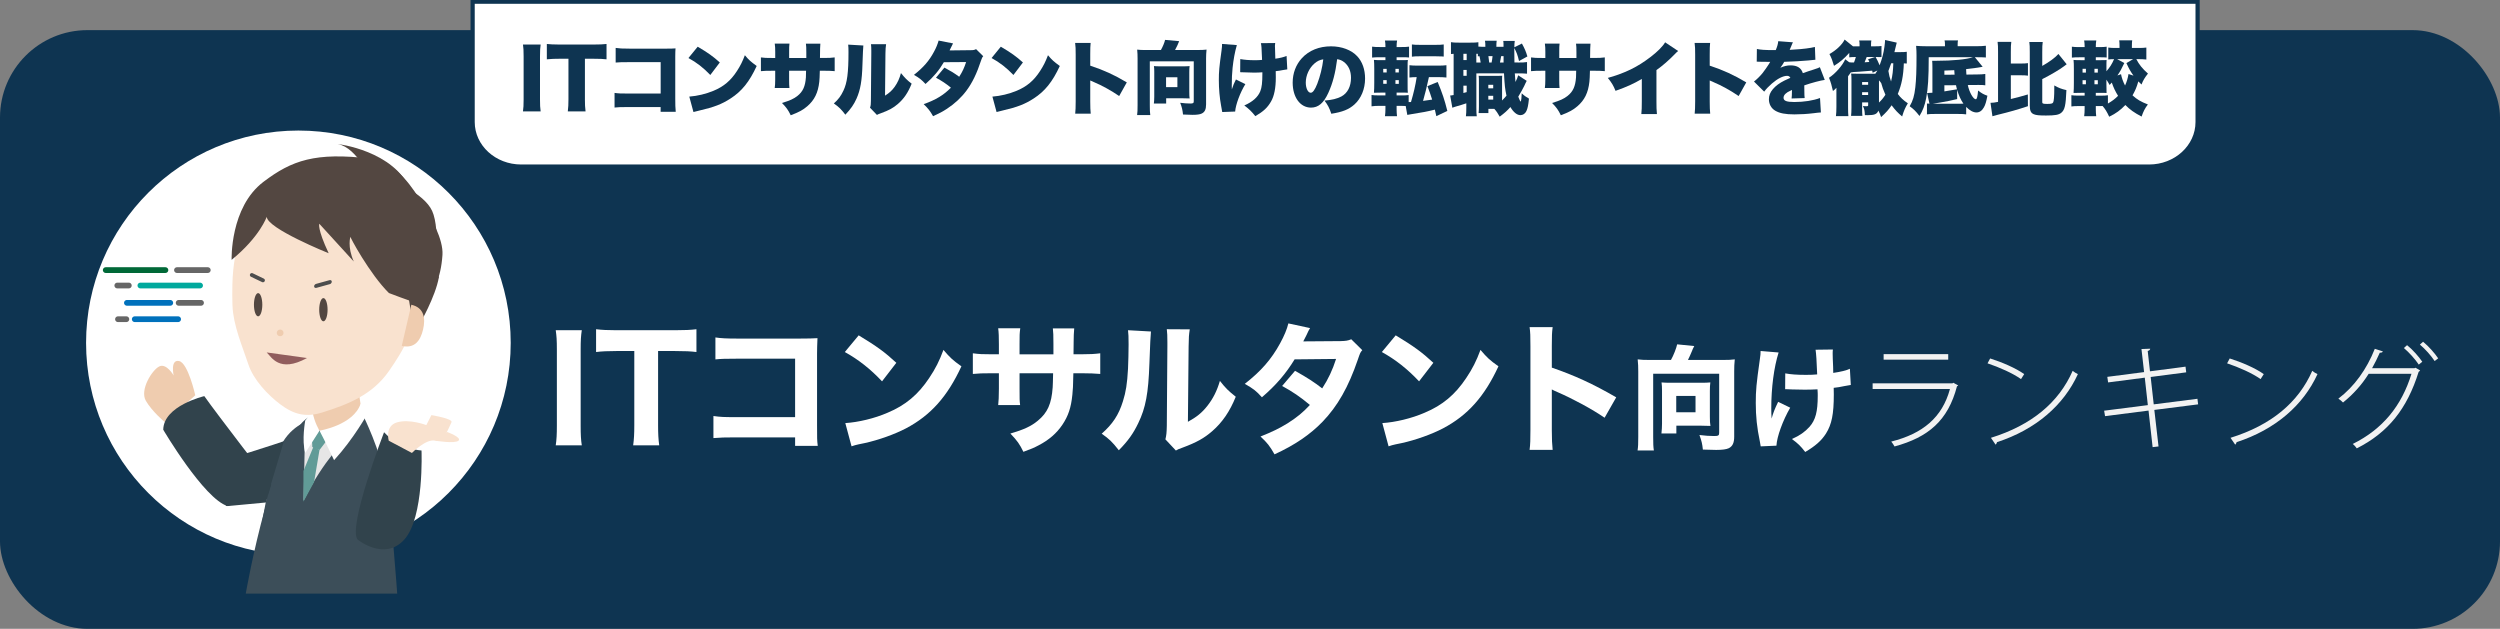 <?xml version="1.0" encoding="UTF-8"?> <svg xmlns="http://www.w3.org/2000/svg" id="_レイヤー_2" data-name="レイヤー 2" viewBox="0 0 1307 328.75"><rect x="0" y="0" width="1307" height="328.75" fill="#808080" stroke="none"/><defs><style> .cls-1 { stroke: #0071bc; } .cls-1, .cls-2, .cls-3, .cls-4 { fill: none; stroke-linecap: round; stroke-miterlimit: 10; stroke-width: 3px; } .cls-2 { stroke: #006837; } .cls-3 { stroke: #00a99d; } .cls-4 { stroke: #666; } .cls-5 { fill: #f2f2f2; } .cls-5, .cls-6, .cls-7, .cls-8, .cls-9, .cls-10, .cls-11, .cls-12, .cls-13, .cls-14, .cls-15, .cls-16 { stroke-width: 0px; } .cls-6 { fill: #f9e2cf; } .cls-7 { fill: #619b97; } .cls-8 { fill: #534741; } .cls-9 { fill: #4d4d4d; } .cls-10 { fill: #31434c; } .cls-11 { fill: #3c4e59; } .cls-12 { fill: #0e3451; } .cls-13 { fill: #915d5d; } .cls-14 { fill: #efccaf; } .cls-15 { fill: #fff; } .cls-16 { fill: #e6e6e6; } </style></defs><g id="Layer_1" data-name="Layer 1"><g><rect class="cls-12" y="15.75" width="1307" height="313" rx="45.72" ry="45.72"></rect><circle class="cls-15" cx="156" cy="179.25" r="111"></circle><g><path class="cls-5" d="M1023.76,201.53c-.18.18-.42.36-.65.42-4.69,17.93-14.96,26.65-32.65,31.46-.42-.83-1.19-1.9-1.72-2.55,16.5-4.16,26.65-12.58,30.69-27.48h-40.42v-2.97h41.73l.48-.3,2.55,1.42ZM1018.53,188.05h-33.77v-2.91h33.77v2.91Z"></path><path class="cls-5" d="M1040.44,187.4c6.23,1.96,13.42,5.05,17.81,8.19l-1.66,2.61c-4.33-3.09-11.34-6.17-17.51-8.25l1.37-2.55ZM1040.85,228.89c21.37-6.65,35.5-18.52,42.74-35.02.83.71,1.84,1.31,2.73,1.72-7.42,16.26-22.02,28.97-42.26,35.56-.12.48-.47,1.13-.77,1.31l-2.43-3.56Z"></path><path class="cls-5" d="M1126.28,214.29l2.2,19.11-3.09.36-2.14-19.11-22.73,2.91-.48-2.85,22.85-2.91-1.6-14.36-19.17,2.49-.42-2.91,19.23-2.49-1.37-12.05,4.57-.18c0,.53-.53,1.01-1.31,1.19l1.19,10.63,18.58-2.43.36,2.97-18.58,2.43,1.6,14.31,22.85-2.91.36,2.91-22.91,2.91Z"></path><path class="cls-5" d="M1165.69,187.4c6.23,1.96,13.42,5.05,17.81,8.19l-1.66,2.61c-4.33-3.09-11.34-6.17-17.51-8.25l1.37-2.55ZM1166.11,228.89c21.37-6.65,35.5-18.52,42.74-35.02.83.71,1.84,1.31,2.73,1.72-7.42,16.26-22.02,28.97-42.26,35.56-.12.48-.47,1.13-.77,1.31l-2.43-3.56Z"></path><path class="cls-5" d="M1265.24,193.63c-.18.3-.48.59-.77.77-6.05,19.35-15.91,31.7-32.35,40.01-.47-.77-1.31-1.66-2.08-2.32,15.67-7.78,25.52-19.89,30.69-36.68h-22.38c-3.56,5.7-8.01,10.68-13.42,15.02-.59-.65-1.54-1.43-2.43-2.02,8.25-6.23,14.84-15.37,19.05-26.06l4.21,1.37c-.18.53-.83.71-1.6.65-1.25,2.79-2.61,5.64-4.04,8.13h22.14l.59-.24,2.37,1.37ZM1258.42,180.46c2.85,2.26,6.17,6,7.95,8.67l-1.84,1.48c-1.9-2.85-4.99-6.29-7.78-8.67l1.66-1.48ZM1266.79,178.67c2.85,2.31,6.11,6,7.89,8.67l-1.84,1.42c-1.84-2.79-4.87-6.23-7.72-8.61l1.66-1.48Z"></path></g><g><path class="cls-15" d="M247.09,1h901.81v62.82c0,12.79-10.38,23.18-23.18,23.18H270.27c-12.79,0-23.18-10.38-23.18-23.18V1h0Z"></path><path class="cls-12" d="M1123.54,88H272.46c-14.59,0-26.46-10.85-26.46-24.18V0h904v63.82c0,13.33-11.87,24.18-26.46,24.18ZM248.19,2v61.82c0,12.23,10.89,22.18,24.27,22.18h851.08c13.38,0,24.27-9.95,24.27-22.18V2H248.19Z"></path></g><g><path class="cls-15" d="M304.16,172.64c-.44,2.96-.59,5.25-.59,10.21v39.74c0,4.74.15,7.33.59,10.21h-13.62c.44-2.89.59-5.62.59-10.21v-39.74c0-5.11-.15-7.03-.59-10.21h13.62Z"></path><path class="cls-15" d="M344.05,222.45c0,4.22.15,7.18.59,10.36h-13.62c.44-3.18.59-6.07.59-10.36v-38.93h-9.4c-4.44,0-7.62.15-10.58.52v-11.92c2.96.37,6.22.52,10.51.52h30.79c5.18,0,8.14-.15,11.17-.52v11.92c-3.03-.37-5.85-.52-11.17-.52h-8.88v38.93Z"></path><path class="cls-15" d="M384.23,228.66c-5.48,0-7.33.07-11.25.37v-11.54c3.77.52,5.25.59,11.47.59h31.23v-30.56h-30.19c-6.22,0-8.51.07-11.47.37v-11.47c3.03.44,5.55.59,11.62.59h32.49c4,0,7.25-.07,9.25-.22q-.22,4.88-.22,8.07v37.3c0,7.25,0,7.92.37,10.95h-11.84v-4.44h-31.45Z"></path><path class="cls-15" d="M448.91,175.31c9.55,5.77,13.77,8.88,19.69,14.36l-7.47,9.69c-6.14-6.51-12.36-11.4-19.46-15.32l7.25-8.73ZM441.95,221.19c6.81-.44,15.25-2.44,22.05-5.4,9.4-3.92,15.99-9.47,21.76-18.13,3.33-4.96,5.33-8.95,7.47-14.73,3.48,4.07,4.81,5.33,9.4,8.58-7.33,15.84-16.06,25.61-28.94,32.42-5.92,3.11-14.43,6.14-21.54,7.7q-1.85.37-3.26.67c-1.7.37-2.15.52-3.7,1.04l-3.26-12.14Z"></path><path class="cls-15" d="M550.73,185.22v-5.4c0-4.44-.07-6.29-.3-8.14h11.17q-.3,3.11-.3,7.18,0,1.41-.07,6.36h3.92c4.74,0,7.25-.15,10.06-.52v10.8c-2.59-.22-5.62-.37-9.92-.37h-4.14c-.15,7.18-.22,8.44-.52,11.25-.67,6.74-2.15,11.1-5.18,15.62-2.96,4.44-7.1,8.07-12.58,10.88-2.22,1.18-3.92,1.92-7.84,3.33-2-4.07-3.18-5.77-6.81-9.55,7.1-2.07,10.88-3.85,14.28-6.66,5.18-4.22,7.25-8.95,7.84-17.54.07-1.48.15-3.11.22-7.33h-17.54v8.14c0,5.4,0,6.22.3,8.51h-11.47c.22-1.85.37-4.51.37-8.66v-7.99h-3.7c-5.18,0-6.59.07-9.92.37v-10.8c3.4.44,4.81.52,10.14.52h3.48v-5.25c0-3.77-.07-6.14-.37-8.36h11.54c-.37,2.89-.37,3.55-.37,8.14v5.48h17.69Z"></path><path class="cls-15" d="M601.72,173.31q-.3,2.22-.81,16.8c-.52,15.39-1.92,23.09-5.85,31.16-2.59,5.4-5.33,9.25-10.14,14.13-3.55-4.51-4.96-5.85-8.95-8.66,5.7-5.03,8.88-9.77,11.1-16.95,1.55-4.88,2.22-9.18,2.66-17.02.15-3.63.3-8.66.3-12.66s-.07-5.55-.3-7.47l11.99.67ZM622,172.2c-.44,3.03-.52,3.92-.59,8.95l-.37,39.37c4.59-2.52,7.33-4.74,10.14-8.29,3.03-3.85,5.03-7.84,6.59-13.1,3.03,3.85,4.22,5.03,8.29,8.29-3.11,7.7-7.03,13.4-12.29,17.98-4.29,3.7-8.07,5.85-15.62,8.66-1.85.67-2.44.89-3.4,1.48l-5.48-5.85c.52-2.07.67-3.55.74-7.1l.3-41.59v-2.07c0-3.26-.07-4.96-.3-6.81l11.99.07Z"></path><path class="cls-15" d="M684.9,171.53c-.74,1.26-.96,1.63-1.92,3.77-.67,1.33-.89,1.85-1.63,3.18l19.54-.15c2.59-.07,3.85-.22,5.55-.96l5.77,5.7c-1.04,1.18-1.11,1.33-2.37,5.03-4.88,14.28-10.58,24.27-18.43,32.41-6.51,6.73-14.58,12.21-25.09,17.02-2.52-4.44-3.77-5.99-7.33-9.32,6.14-2.44,9.77-4.22,14.13-6.88,4.96-3.18,7.99-5.62,11.69-9.62-5.03-4.22-8.96-6.88-14.51-9.92l6.74-7.92c6.51,3.63,9.99,5.92,14.21,9.18,3.18-4.88,5.4-9.62,7.25-15.39l-21.68.22c-4.51,7.4-9.69,13.47-17.09,19.83-3.03-3.4-4.51-4.51-8.96-7.03,8.44-6.59,13.91-12.8,18.5-21.24,2.15-3.92,3.55-7.33,4.29-10.36l11.32,2.44Z"></path><path class="cls-15" d="M729.67,175.31c9.55,5.77,13.77,8.88,19.69,14.36l-7.47,9.69c-6.14-6.51-12.36-11.4-19.46-15.32l7.25-8.73ZM722.71,221.19c6.81-.44,15.25-2.44,22.05-5.4,9.4-3.92,15.99-9.47,21.76-18.13,3.33-4.96,5.33-8.95,7.47-14.73,3.48,4.07,4.81,5.33,9.4,8.58-7.33,15.84-16.06,25.61-28.94,32.42-5.92,3.11-14.43,6.14-21.54,7.7q-1.85.37-3.26.67c-1.7.37-2.15.52-3.7,1.04l-3.26-12.14Z"></path><path class="cls-15" d="M799.67,235.18c.37-2.81.44-5.4.44-10.43v-43.81c0-5.25-.07-7.33-.44-9.92h12.06c-.37,2.81-.44,4.51-.44,9.92v11.25c11.47,3.92,21.61,8.51,33.67,15.54l-6.07,10.66c-6.59-4.51-16.28-9.77-24.79-13.47-1.41-.59-1.7-.74-2.81-1.33v21.31c0,4.74.15,7.47.44,10.29h-12.06Z"></path><path class="cls-15" d="M873.58,188.18c1.38-2.46,2.76-6,3.24-8.16l8.94.9c-.6,1.08-.9,1.8-1.32,2.88-.66,1.62-1.32,3.06-1.98,4.38h18.36c2.76,0,4.2-.06,6.12-.3-.24,2.22-.3,3.96-.3,6.24v34.14c0,3.24-.84,5.04-2.82,6.06-1.26.6-3.42.9-6.6.9-1.5,0-3.72-.06-6.96-.18-.3-3-.72-4.68-1.8-7.62,2.58.36,5.64.54,7.68.54,2.22,0,2.64-.3,2.64-1.68v-30.9h-34.5v33.06c0,3.54.06,5.16.36,7.08h-8.52c.3-2.04.36-3.54.36-7.08v-34.26c0-2.22-.06-4.02-.3-6.3,1.92.24,3.36.3,6.12.3h11.28ZM893.92,217.87c0,2.16.06,3.54.3,4.8-1.5-.06-3.42-.12-4.86-.12h-12.96v4.08h-7.8c.18-1.74.3-3.24.3-5.1v-17.28c0-1.74-.06-2.88-.24-4.32,1.38.12,2.52.18,4.26.18h16.8c1.86,0,3-.06,4.44-.18-.18,1.44-.24,2.7-.24,4.5v13.44ZM876.34,215.53h10.08v-8.52h-10.08v8.52Z"></path><path class="cls-15" d="M929.86,184.28c-2.46,7.8-3.84,18.48-3.84,29.28,0,1.56.06,3.78.18,5.28.78-2.88,1.62-5.04,3.42-8.76l6.3,3.06c-3.9,6.72-6.96,15.18-7.2,19.86l-8.22.36c-.12-.9-.18-1.26-.42-2.4-1.56-7.5-2.16-13.26-2.16-20.34,0-6.6.3-9.78,2.1-22.56.36-2.4.42-3.12.42-4.56l9.42.78ZM933.34,195.2c2.88.54,6.12.78,10.8.78,2.16,0,4.08-.06,5.88-.24q-.36-10.02-.84-12.9l9.06-.12c-.12,1.02-.12,1.38-.12,2.16q0,.72.06,2.76t.18,4.14c0,1.32,0,1.86.06,3.18,4.08-.6,6.72-1.26,8.7-2.16l.48,8.46q-1.02.12-3.42.6c-2.4.48-3.18.66-5.52.9.06,1.14.06,2.28.06,3.42,0,10.32-1.08,15.66-4.08,20.46-2.4,3.78-5.58,6.54-10.86,9.66-2.52-3.24-3.72-4.38-6.96-6.78,4.08-1.8,6.78-3.72,9.18-6.36,3.18-3.6,4.32-7.92,4.32-16.32,0-1.02,0-1.5-.12-3.3-2.58.12-4.26.18-6.72.18s-4.32-.06-6.48-.12c-1.92-.12-2.16-.12-2.88-.12h-.84l.06-8.28Z"></path></g><g><g><path class="cls-11" d="M160.7,220.32s-11.4,2.97-16.16,18.21c-4.75,15.24-10.94,54.19-10.94,54.19l17.49-30.47,9.6-41.94Z"></path><polygon class="cls-14" points="163.35 240.58 191.62 231.08 186.91 201 163.35 201 163.35 240.58"></polygon><path class="cls-11" d="M189.74,217.02s9.34,18.48,12.21,35.63c2.87,17.15,5.7,57.67,5.7,57.67h-79.16s15.08-87.13,34.87-93.04c0,0,0,20.47,26.39-.26Z"></path><path class="cls-16" d="M181.07,229.44s-11.9,10.92-22.35,32.24l.86-41.82s.65,2.98,6.6,5.65c4.59,2.07,14.81,4,14.89,3.93Z"></path><polygon class="cls-7" points="164.2 252.04 167.03 235.23 163.87 233.53 158.64 246.24 158.64 262.26 164.2 252.04"></polygon><path class="cls-7" d="M170.89,230.22l-3.86,5.04s-3.91-1.24-3.79-1.73-.36-5.64-.36-5.64l3.3-2.39h3.06s1.65,4.71,1.65,4.71Z"></path><path class="cls-15" d="M188.55,211.03l3.69,5.07s-7.22,13.17-17.58,24.48c0,0-4.81-10.17-7.63-15.42,0,0,17.78-2.85,21.52-14.13Z"></path><path class="cls-15" d="M163.35,215.14l-3.77,4.71s-1.94,10.29,0,16.96l7.45-11.65s-2.68-4.24-3.68-10.03Z"></path><path class="cls-10" d="M148.42,230.65s-34.77,11.89-40.25,11.28l10.09,22.64,21.68-5.65,8.48-28.27Z"></path><g><path class="cls-6" d="M121.55,159.75c.35,10.31,5.17,21.32,8.3,30.76,2.67,8.07,10.17,15.97,16.62,20.83,7.38,5.56,13.68,6.88,21.87,4.34,14-4.34,26.49-9.45,34.99-21.69,7.37-10.61,14.87-22.64,14.87-40.78,0-39.06-19.93-54.67-51.62-54.67-16.94,0-31.85,3.56-39.31,20.89-3.92,9.11-5.55,19.31-5.78,29.36-.08,3.59-.08,7.27.04,10.98Z"></path><g><ellipse class="cls-8" cx="169.07" cy="161.91" rx="2.19" ry="6.07"></ellipse><ellipse class="cls-8" cx="134.95" cy="159.31" rx="2.19" ry="6.07"></ellipse></g><ellipse class="cls-14" cx="146.46" cy="174.03" rx="1.75" ry="1.74"></ellipse><path class="cls-13" d="M139.41,184.25c2.35,2.08,6.4,11.03,21.09,2.92"></path><path class="cls-9" d="M173,148.23c.3-.27.49-.65.46-1.03-.04-.57-.57-.9-1.19-.73l-7.01,1.94c-.61.17-1.08.77-1.04,1.35.04.57.57.9,1.19.73l7.01-1.94c.22-.06.41-.17.58-.32Z"></path><path class="cls-9" d="M137.57,147.58c.34-.04.65-.24.82-.57.25-.51.03-1.12-.48-1.36l-5.81-2.79c-.51-.24-1.12-.03-1.37.47-.25.51-.03,1.12.48,1.36l5.81,2.79c.18.09.37.12.56.1Z"></path><path class="cls-8" d="M203.15,118.22c2.67,12.02,16.17,26.62,16.17,26.62,0,0,4.75,15.49,0,24.74,0,0,8.4-14.47,10.14-24.74l-8.77-21.55-17.54-5.07Z"></path><path class="cls-8" d="M204.05,93.98s17.51,6.75,21.88,16.3c4.37,9.55,2.75,36.29-4.75,54.16l-5.36,5.15s-8.26-56.7-14.39-65.38c-6.12-8.68,2.61-10.22,2.61-10.22Z"></path><path class="cls-14" d="M215.04,159.31c6.64,1.52,7.53,6.99,6.15,12.93-1.38,5.95-4.5,10.12-11.15,8.6"></path><path class="cls-8" d="M215.58,157.54c-.4.2-12.25-4.34-12.25-4.34-10.02-9.88-20.82-29.92-20.12-29.5,0,0-1.75,5.21,1.75,13.02l-18.03-19.75s-1.22,2.4,4.9,15.42c0,0-32.37-13.02-32.37-19.09,0,0-3.5,10.41-18.37,22.56,0,0-.95-27.45,16.62-40.78,14.87-11.28,27.12-15.62,55.99-12.15,13.92,1.67,22.59,16.28,27.12,23.43s11.04,18.88,10.5,26.9c-1.75,26.03-15.75,24.3-15.75,24.3Z"></path></g><path class="cls-14" d="M102.09,206.66s-3.77-16.96-8.48-17.91-2.83,7.54-2.83,7.54c0,0-3.77-6.6-7.54-4.71s-10.25,12.25-7.01,17.91c3.24,5.65,10.03,11.31,10.03,11.31l15.83-14.14Z"></path><path class="cls-10" d="M141.83,253.27s-28.42-36.75-35.02-46.18c0,0-21.27,4.99-21.47,17.57,0,0,21.31,36.15,33.64,39.92l20.02-1.88,2.83-9.42Z"></path><path class="cls-10" d="M220.38,235.53s-11.39-.61-19.6-9.56c0,0-19.05,49.39-13.87,56.07,0,0,14.09,11.61,24.5,0s8.96-46.52,8.96-46.52Z"></path><path class="cls-6" d="M203.23,230.38s-2.18-7.7,4.41-9.59c6.6-1.88,15.24,1.45,15.24,1.45l2.66-5.22s11.55,1.88,10.48,3.77c-1.06,1.88-3.79,10.69-8.55,9.59s-12.12,6.43-12.12,6.43l-12.14-6.43Z"></path><path class="cls-6" d="M233.67,225.81s7.94,2.85,6.04,4.57-12.22,0-12.22,0l6.18-4.57Z"></path><path class="cls-8" d="M198.86,103.44c-4.71-9.42-11.77-26.17-22.38-28.16,0,0,29.61,3.34,38.24,24.24,8.64,20.89,4.19,21.77,4.19,21.77l-20.05-17.84Z"></path></g><g><line class="cls-2" x1="55.28" y1="141.21" x2="86.48" y2="141.21"></line><line class="cls-4" x1="92.52" y1="141.21" x2="108.63" y2="141.21"></line><line class="cls-3" x1="73.39" y1="149.27" x2="104.6" y2="149.27"></line><line class="cls-4" x1="61.32" y1="149.27" x2="67.35" y2="149.27"></line><line class="cls-1" x1="66.35" y1="158.33" x2="89.02" y2="158.33"></line><line class="cls-4" x1="93.4" y1="158.33" x2="105.1" y2="158.33"></line><line class="cls-1" x1="70.45" y1="166.88" x2="93.12" y2="166.88"></line><line class="cls-4" x1="61.68" y1="166.88" x2="66.06" y2="166.88"></line></g></g><g><path class="cls-12" d="M282.65,23.28c-.25,1.72-.34,3.15-.34,6.22v22.52c0,2.9.08,4.45.34,6.22h-9.24c.25-1.64.34-3.4.34-6.22v-22.52c0-3.15-.08-4.37-.34-6.22h9.24Z"></path><path class="cls-12" d="M305.79,51.89c0,2.52.08,4.37.34,6.34h-9.28c.25-1.97.34-3.7.34-6.34v-21.17h-4.96c-2.65,0-3.36.04-6.34.29v-8.02c1.39.17,3.7.29,6.26.29h18.4c2.94,0,4.62-.08,6.55-.29v8.02c-1.89-.21-3.53-.29-6.55-.29h-4.75v21.17Z"></path><path class="cls-12" d="M328.47,55.97c-3.86,0-5.29.04-7.18.25v-7.65c2.02.29,3.15.34,7.31.34h16.8v-16.42h-16.3c-3.87,0-5.46.04-7.23.21v-7.65c2.02.29,3.36.38,7.35.38h19.28c2.27,0,3.44-.04,4.66-.13-.08,1.47-.13,2.18-.13,4.29v21.93c0,3.53.04,4.5.25,6.93h-7.9v-2.48h-16.93Z"></path><path class="cls-12" d="M364.76,24.42c5.29,3.11,8.02,5.04,11.55,8.23l-4.96,6.55c-3.66-3.82-7.23-6.59-11.43-8.86l4.83-5.92ZM360.35,50.51c4.28-.34,8.7-1.39,12.64-3.03,5.29-2.18,9.07-5.33,12.31-10.38,1.76-2.69,2.9-5,4.12-8.23,2.06,2.48,3.03,3.32,6.18,5.63-3.82,8.28-7.81,13.23-13.69,17.01-4.54,2.94-8.53,4.5-16.34,6.3-1.64.38-1.89.42-3.03.76l-2.18-8.07Z"></path><path class="cls-12" d="M421.54,30.3v-2.77c0-2.39-.04-3.65-.21-4.71h7.56q-.17,1.26-.21,7.48h1.64c3.15,0,4.33-.04,6.05-.29v7.18c-2.02-.17-3.19-.21-5.92-.21h-1.85c-.08,3.32-.13,4.24-.29,5.84-.63,5.67-2.52,9.49-6.22,12.69-2.27,1.97-4.45,3.15-8.7,4.75-1.34-2.77-2.31-4.12-4.58-6.43,4.07-1.22,6.22-2.18,8.11-3.7,2.86-2.27,4.07-5,4.41-9.7.04-.76.04-1.05.08-3.44h-8.86v4.7c0,2.06.04,3.19.17,4.33h-7.69c.17-1.18.25-2.56.25-4.41v-4.62h-1.55c-3.02,0-3.57,0-5.92.21v-7.18c1.89.25,2.73.29,6.05.29h1.43v-3.07c0-1.97-.04-2.9-.25-4.45h7.69c-.17,1.68-.17,1.81-.17,4.29v3.23h8.99Z"></path><path class="cls-12" d="M451.36,23.79q-.17,1.43-.46,9.75c-.25,8.78-1.09,13.44-3.11,18.02-1.39,3.11-2.98,5.38-5.84,8.4-2.14-2.81-3.32-3.99-6.01-5.88,2.39-2.14,3.7-3.91,5-6.68,1.97-4.12,2.65-9.33,2.65-20.21,0-1.85-.04-2.77-.17-3.86l7.94.46ZM463.25,23.12c-.25,1.72-.29,2.39-.34,4.87l-.21,22.01c2.27-1.43,3.61-2.65,5.04-4.62,1.51-2.14,2.52-4.33,3.28-7.18,2.1,2.6,3.19,3.7,5.59,5.54-1.89,4.71-4.07,7.94-7.27,10.67-2.52,2.14-4.58,3.23-8.82,4.79-1.18.42-1.51.55-2.06.88l-3.61-3.78c.38-1.09.46-1.81.46-3.53l.21-24.87v-1.51c0-1.34-.04-2.27-.17-3.28h7.9Z"></path><path class="cls-12" d="M498.24,22.7c-.04.08-.63,1.26-1.81,3.66l11.3-.13c1.22,0,1.76-.13,2.56-.55l3.74,3.7c-.5.55-.63.8-.97,1.81-2.48,7.48-4.71,12.01-7.81,16.21-2.69,3.61-6.13,6.81-10.21,9.49-2.27,1.47-3.99,2.39-7.23,3.86-1.55-2.73-2.56-4.03-4.91-6.3,6.38-2.27,10.46-4.75,14.24-8.61-2.6-2.14-4.66-3.49-7.81-5.21l4.41-5.29c3.74,2.02,5.08,2.86,7.73,4.79,1.72-2.65,2.73-4.92,3.61-7.69l-11.64.08c-2.44,4.2-5.33,7.65-9.58,11.38-2.02-2.18-3.32-3.23-6.05-4.75,4.96-3.91,7.98-7.39,10.46-12.06,1.18-2.14,1.89-3.95,2.44-5.88l7.52,1.47Z"></path><path class="cls-12" d="M523.23,24.42c5.29,3.11,8.02,5.04,11.55,8.23l-4.96,6.55c-3.66-3.82-7.23-6.59-11.43-8.86l4.83-5.92ZM518.82,50.51c4.28-.34,8.7-1.39,12.64-3.03,5.29-2.18,9.07-5.33,12.31-10.38,1.76-2.69,2.9-5,4.12-8.23,2.06,2.48,3.03,3.32,6.18,5.63-3.82,8.28-7.81,13.23-13.69,17.01-4.54,2.94-8.53,4.5-16.34,6.3-1.64.38-1.89.42-3.03.76l-2.18-8.07Z"></path><path class="cls-12" d="M562.12,59.41c.17-1.89.25-3.11.25-6.43v-24.45c0-3.4-.04-3.82-.29-6.09h8.11c-.17,1.22-.21,3.32-.21,6.13v5.76c7.14,2.35,12.56,4.83,19.11,8.74l-3.99,7.14c-4.07-2.82-9.03-5.55-13.23-7.31q-1.47-.59-1.89-.84v10.92c0,2.81.08,4.91.25,6.43h-8.11Z"></path><path class="cls-12" d="M606.93,26.14c.92-1.64,1.85-3.78,2.18-5.29l7.35.67c-.5,1.39-1.13,2.73-2.14,4.62h11.85c2.06,0,3.15-.04,4.62-.21-.17,1.68-.25,2.98-.25,4.58v24.07c0,2.6-.67,4.03-2.31,4.79-.92.46-2.56.67-4.79.67-.88,0-3.23-.08-4.96-.17-.25-2.44-.59-3.86-1.47-6.13,1.89.25,3.91.38,5.33.38s1.76-.21,1.76-1.22v-20.83h-22.98v22.85c0,2.69.04,3.78.25,5.25h-6.89c.21-1.47.25-2.56.25-5.25v-24.36c0-1.55-.04-2.86-.21-4.62,1.43.17,2.52.21,4.58.21h7.81ZM621.76,48.07c0,1.6.04,2.48.17,3.4-1.13-.04-2.31-.08-3.23-.08h-9.03v2.73h-6.43c.13-1.18.21-2.23.21-3.57v-13.02c0-1.26-.04-2.02-.17-2.98,1.05.08,1.76.13,3.07.13h12.39c1.34,0,2.18-.04,3.19-.13-.13.97-.17,1.85-.17,3.15v10.38ZM609.62,45.55h5.92v-5.17h-5.92v5.17Z"></path><path class="cls-12" d="M646.62,23.58c-1.05,3.61-1.76,7.52-2.23,11.93-.29,2.6-.42,5.75-.42,9.66,0,0,0,.38.04,1.55.59-1.85,1.22-3.4,2.14-5.17l4.92,2.44c-2.73,4.41-5.08,10.75-5.33,14.33l-6.76.25q-.13-.88-.59-3.32c-.76-3.99-1.18-8.86-1.18-13.32s.17-6.59,1.43-15.63c.21-1.6.25-2.23.25-3.32l7.73.59ZM648.43,30.89c2.14.38,4.54.59,7.56.59,1.55,0,2.6-.04,3.82-.17-.29-7.14-.29-7.22-.63-8.74l7.48-.08c-.08.8-.13,1.13-.13,1.6,0,.17,0,.42.04.8.04.8.08,2.77.17,5.8,2.44-.34,4.16-.76,5.88-1.43l.38,7.01c-.71.08-.97.13-2.44.38-1.51.29-1.6.34-3.61.55.04,2.02.04,2.44.04,3.4,0,5.38-.84,9.62-2.48,12.43-1.85,3.23-3.95,5.21-8.23,7.69-1.93-2.44-3.32-3.78-5.76-5.59,4.37-1.89,7.14-4.41,8.36-7.43.8-2.02,1.09-4.5,1.09-9.41v-.5c-1.64.13-2.69.17-4.5.17-1.6,0-2.94-.04-4.41-.13q-1.39-.08-2.69-.08l.04-6.85Z"></path><path class="cls-12" d="M694.46,48.53c-2.44,5.38-5.25,7.73-9.07,7.73-5.63,0-9.58-5.38-9.58-13.06,0-4.92,1.68-9.37,4.83-12.81,3.7-4.03,9.03-6.17,15.21-6.17,5.63,0,10.59,1.89,13.69,5.17,2.69,2.86,4.12,6.93,4.12,11.68,0,5.46-2.06,10.42-5.59,13.57-2.86,2.56-6.18,3.91-12.06,4.83-1.01-3.02-1.81-4.54-3.57-6.89,3.95-.29,6.55-.97,8.82-2.14,3.23-1.72,5.04-5.25,5.04-9.75,0-3.57-1.26-6.43-3.7-8.28-1.09-.84-2.02-1.22-3.53-1.47-.92,7.23-2.35,12.64-4.62,17.6ZM687.24,33.16c-2.77,2.35-4.58,6.26-4.58,10,0,2.98,1.13,5.33,2.6,5.33,1.05,0,2.14-1.47,3.4-4.66,1.47-3.78,2.69-8.65,3.15-12.81-1.76.25-3.11.88-4.58,2.14Z"></path><path class="cls-12" d="M750.91,60.71c-.38-1.76-.46-2.1-.76-3.4-4.37,1.09-5.67,1.3-13.11,2.52-.46.08-.71.13-1.3.25l-.84-4.66c-.92-.08-1.43-.08-2.48-.08h-2.27v1.81c0,1.26.08,2.44.21,3.61h-6.3c.17-1.18.25-2.44.25-3.91v-1.51h-2.86c-1.93,0-2.98.04-4.41.25v-5.92c1.26.17,1.89.21,4.07.21h3.19v-1.47h-1.6c-2.14,0-2.73,0-4.41.08.13-1.47.17-3.02.17-5.25v-7.14c0-2.23-.04-3.36-.17-4.79,1.3.13,1.93.13,4.37.13h1.64v-1.51h-2.9c-1.97,0-2.69.04-4.07.17v-5.71c1.22.17,2.14.21,4.45.21h2.52v-.29c0-1.18-.04-2.02-.25-3.11h6.34c-.17.92-.25,1.85-.25,3.11v.29h2.1c2.27,0,3.19-.04,4.41-.21v5.67c-1.26-.13-1.68-.13-4.03-.13h-2.48v1.51h2.52c2.02,0,2.6,0,3.36-.08-.13.84-.13,1.51-.13,4.2v8.07c0,3.07,0,3.82.13,4.87-.88-.08-1.47-.08-3.57-.08h-2.31v1.47h2.9c1.55,0,2.18-.04,3.4-.21v3.7l1.22-.04c1.39-4.71,2.31-8.61,2.98-13.02-1.6,0-2.56.08-3.78.21v-6.43c1.3.17,2.48.21,4.5.21h10.33c2.02,0,3.19-.04,4.5-.21v6.43c-1.26-.13-2.73-.21-4.5-.21h-4.66l-1.55,6.76q-.59,2.48-1.51,5.67c2.35-.29,2.65-.34,4.75-.67-1.09-3.4-1.22-3.78-2.48-7.06l5.38-2.14c2.44,5.88,3.57,9.24,5.04,15.12l-5.75,2.73ZM723.15,36.01v1.89h1.81v-1.89h-1.81ZM723.15,41.89v1.93h1.81v-1.93h-1.81ZM731.3,37.9v-1.89h-1.76v1.89h1.76ZM731.3,43.83v-1.93h-1.76v1.93h1.76ZM738.14,23.24c1.26.17,2.14.21,4.37.21h7.9c2.23,0,3.11-.04,4.37-.21v6.34q-.38,0-1.01-.08c-.67-.04-1.89-.08-3.36-.08h-7.9c-2.1,0-3.15.04-4.37.21v-6.39Z"></path><path class="cls-12" d="M793.54,32.69c2.6,0,3.32-.04,4.79-.25v6.09c-1.39-.13-2.06-.17-4.79-.17h-1.6c.08,1.34.13,1.89.34,4.5.8-1.6,1.01-2.06,1.43-3.49l4.45,2.9c-.46.92-.8,1.51-1.3,2.69-.55,1.13-2.1,3.99-3.11,5.59.88,2.14.88,2.18,1.26,2.6.34-.76.46-2.06.55-4.37,1.26,1.22,2.23,1.89,3.78,2.77-.34,3.49-.71,5.21-1.34,6.51-.67,1.39-1.81,2.14-3.15,2.14-1.76,0-3.65-1.55-5.21-4.24-1.68,1.93-2.98,3.07-5.59,5.04-.97-1.76-1.72-2.86-2.81-4.08h-3.11v2.18h-5.12c.13-1.18.17-2.14.17-3.49v-12.52c0-1.89,0-2.27-.13-3.49.59.08.97.08,2.44.08h7.35c1.01,0,1.6-.04,2.52-.08-.08.8-.08,1.3-.08,3.49v9.45c.97-.97,1.47-1.55,2.31-2.52-.76-3.49-.97-5.29-1.3-11.68h-12.48c-.88,0-1.3,0-1.97.04v17.81c0,2.48.04,3.4.21,4.58h-5.67c.17-1.3.21-2.56.21-4.62v-2.14c-2.14.71-2.48.84-6.01,1.85-.67.21-.8.25-1.3.46l-1.13-6.39c.38,0,.71-.04,1.81-.25v-21.55c-.59.04-.76.04-1.39.13v-6.22c1.09.21,2.02.25,4.12.25h6.01c2.14,0,3.02-.04,4.2-.21v2.27c.63.08,1.3.13,2.1.13h1.55c0-1.81-.04-2.14-.21-3.19h6.13c-.13,1.05-.17,1.47-.17,3.19h3.74v-.8c0-1.22,0-1.34-.13-2.27h6.01c-.17,1.22-.21,1.93-.21,3.32l3.95-1.97c1.47,2.69,2.1,4.16,2.86,6.76l-4.37,2.39c-.71-3.07-1.26-4.54-2.48-6.81v.92c0,.46,0,1.51.04,3.15,0,.76,0,1.93.04,3.49h1.81ZM765.06,31.39h1.72v-3.28h-1.72v3.28ZM765.06,39.63h1.72v-3.07h-1.72v3.07ZM765.06,48.62c.92-.21,1.13-.29,1.72-.46v-3.36h-1.72v3.82ZM774.09,32.69c-.17-1.3-.42-2.52-.63-3.32-.38.04-.46.04-.84.08v-1.3c-.38-.04-.42-.04-.8-.04v4.58h2.27ZM778.09,46.18h2.56v-1.85h-2.56v1.85ZM778.09,52.06h2.56v-1.97h-2.56v1.97ZM779.81,32.69c.25-1.13.38-2.18.5-3.36h-2.18c.13.84.29,2.02.42,3.36h1.26ZM786.07,32.69v-3.36h-1.26c-.17,1.09-.38,2.27-.63,3.36h1.89Z"></path><path class="cls-12" d="M824.16,30.3v-2.77c0-2.39-.04-3.65-.21-4.71h7.56q-.17,1.26-.21,7.48h1.64c3.15,0,4.33-.04,6.05-.29v7.18c-2.02-.17-3.19-.21-5.92-.21h-1.85c-.08,3.32-.13,4.24-.29,5.84-.63,5.67-2.52,9.49-6.22,12.69-2.27,1.97-4.45,3.15-8.7,4.75-1.34-2.77-2.31-4.12-4.58-6.43,4.07-1.22,6.22-2.18,8.11-3.7,2.86-2.27,4.07-5,4.41-9.7.04-.76.04-1.05.08-3.44h-8.86v4.7c0,2.06.04,3.19.17,4.33h-7.69c.17-1.18.25-2.56.25-4.41v-4.62h-1.55c-3.02,0-3.57,0-5.92.21v-7.18c1.89.25,2.73.29,6.05.29h1.43v-3.07c0-1.97-.04-2.9-.25-4.45h7.69c-.17,1.68-.17,1.81-.17,4.29v3.23h8.99Z"></path><path class="cls-12" d="M877.33,26.65c-.92.8-.97.84-1.64,1.55-3.32,3.4-6.3,6.01-9.7,8.44v16.17c0,3.45.04,4.54.25,6.81h-8.15c.21-2.23.25-3.15.25-6.76v-11.59c-4.37,2.56-7.73,4.08-13.74,6.22-1.13-2.81-1.97-4.2-4.03-6.76,9.12-2.56,15.54-5.71,22.31-10.92,3.61-2.73,6.43-5.59,7.65-7.69l6.8,4.54Z"></path><path class="cls-12" d="M885.98,59.41c.17-1.89.25-3.11.25-6.43v-24.45c0-3.4-.04-3.82-.29-6.09h8.11c-.17,1.22-.21,3.32-.21,6.13v5.76c7.14,2.35,12.56,4.83,19.11,8.74l-3.99,7.14c-4.07-2.82-9.03-5.55-13.23-7.31q-1.47-.59-1.89-.84v10.92c0,2.81.08,4.91.25,6.43h-8.11Z"></path><path class="cls-12" d="M918.49,25.6c1.81.42,4.33.59,8.7.59h1.18c.84-2.02,1.13-3.15,1.3-4.66l7.69.59c-.34.63-.38.67-.88,1.97-.55,1.22-.8,1.89-.84,1.97q.42-.04,2.56-.17c4.12-.21,8.4-.76,10.63-1.34l.25,6.68c-1.3.13-2.56.25-3.78.38-2.98.29-8.23.59-12.52.71-.71,1.26-1.01,1.76-2.02,3.11,1.81-.84,3.53-1.26,5.33-1.26,3.49,0,5.59,1.34,6.43,4.07q.71-.25,2.94-1.01c.13-.04,1.26-.42,2.6-.84,2.39-.8,2.69-.88,3.36-1.26l2.56,6.64c-2.18.29-6.68,1.47-10.71,2.86.04,1.13.04,1.18.04,3.03s.04,2.52.17,3.61l-6.85.21c.13-.63.17-1.93.21-4.45l-.38.17c-1.93.92-2.18,1.09-2.94,1.76-.71.63-1.09,1.39-1.09,2.14,0,1.6,1.55,2.23,5.63,2.23,5.04,0,9.87-.76,13.44-2.1l.46,7.56q-1.22.04-3.74.38c-3.36.42-6.85.63-10.12.63-4.75,0-7.73-.59-10-1.93-2.1-1.22-3.32-3.44-3.32-5.96,0-1.97.63-3.57,2.06-5.29,1.55-1.81,3.44-3.19,6.05-4.5,1.01-.5,1.43-.67,3.11-1.43-.38-.71-.88-1.05-1.68-1.05-2.14,0-5.04,1.47-7.98,4.03-1.76,1.55-2.9,2.73-4.03,4.24l-5.33-5.29c1.34-1.01,3.11-2.73,4.45-4.37.92-1.13,2.6-3.57,3.23-4.58q.63-1.05.8-1.34h-1.34q-1.81,0-3.61-.04c-.59-.04-.88-.04-1.47-.04h-.63l.08-6.64Z"></path><path class="cls-12" d="M966.75,32.53c.55.13,1.01.13,2.52.13.42-1.05.67-1.81.97-2.86-1.55,0-2.44.04-3.44.17v-2.31c-2.77,3.07-4.83,4.83-7.98,6.76-.84-2.81-1.3-4.08-2.39-6.18,3.49-1.89,6.81-5.08,7.94-7.56l4.37,3.53h3.44v-.84c0-.97-.04-1.43-.21-2.23h6.38c-.13.71-.17,1.26-.17,2.27v.8h1.93c1.81,0,2.39-.04,3.53-.17v5.8h-1.26c-.5-.04-.84-.04-1.01-.04h-.8c.97,1.76,1.13,2.06,2.1,4.33,1.3-3.49,2.06-6.3,2.52-9.7.21-1.64.29-2.44.34-3.53l6.09,1.39c-.13.5-.29,1.05-.59,2.39-.21.88-.29,1.26-.63,2.56h3.19c1.51,0,2.31-.04,3.28-.17v6.13c-.5-.04-.67-.04-1.55-.08-.21,6.43-1.13,11.09-3.15,16,1.51,2.02,2.98,3.36,5.25,4.87-1.39,2.35-2.06,3.82-2.98,6.89-2.31-1.93-3.57-3.28-5.5-5.84-1.6,2.35-2.86,3.74-5.5,6.18-.55-1.6-.8-2.18-1.43-3.4-.71,1.85-2.02,2.39-5.59,2.39-.34,0-.8,0-1.47-.04-.08-2.27-.29-3.4-1.05-4.71.84.08,1.22.08,1.68.08.92,0,1.09-.08,1.09-.59v-1.43h-3.15v3.57c0,1.43.04,2.52.13,3.49h-5.92c.13-1.13.21-2.27.21-4.28v-14.62c0-1.55-.04-2.35-.17-3.23.88.08,1.55.08,2.81.08h9.87c.46-.67.71-1.05,1.05-1.68l-2.48,1.18c-.08-.55-.17-.76-.25-1.09-1.3.13-5.25.46-6.85.55-2.86.13-3.19.17-4.33.38q-.34.5-1.43,2.02v16.17c0,2.27.04,3.4.17,4.66h-6.51c.17-1.43.25-2.73.25-4.91v-9.91c-.63.71-1.09,1.13-1.81,1.68-.63-2.82-1.09-4.5-2.06-6.93,3.32-2.14,7.1-6.47,8.49-9.66l2.06,1.55ZM976.66,44.33v-1.43h-3.15v1.43h3.15ZM976.66,49.67v-1.47h-3.15v1.47h3.15ZM975.91,29.8c-.38,1.09-.59,1.6-1.09,2.77,1.22-.08,1.51-.08,2.44-.17-.21-.59-.29-.8-.63-1.43l3.7-1.18h-4.41ZM982.33,53.61c1.34-1.26,2.35-2.48,3.36-4.08-1.01-2.27-1.76-4.37-2.18-6.05-.46-.71-.71-.97-1.18-1.47v11.59ZM988.72,33.07c-.5,1.51-.8,2.31-1.47,4.03.29,2.02.67,3.49,1.39,5.5.8-3.24,1.05-5.54,1.18-9.54h-1.09Z"></path><path class="cls-12" d="M1027.91,59.79c-1.26-.17-2.14-.21-4.12-.21h-12.35c-2.06,0-2.77.04-4.03.21v-5.67c.59.04.76.08,1.3.08l-1.22-5.59h.5c.17,0,1.43-.08,2.27-.13v-12.85c0-2.14-.04-2.86-.13-3.86h2.44c8.28,0,15.58-.71,18.86-1.85h-23.1c0,10.71-.38,16.47-1.34,21.47-.76,3.82-1.72,6.34-3.49,9.24-1.93-2.48-3.02-3.57-5.12-5.08,1.68-2.86,2.44-5.42,2.94-9.87.46-4.12.63-8.78.63-16.59,0-1.81-.04-3.02-.21-5.12,1.64.13,3.28.21,5.33.21h9.75v-.97c0-.84-.04-1.47-.21-2.1h7.02c-.13.63-.17,1.13-.17,2.18v.88h9.16c2.52,0,4.29-.08,5.59-.25v6.13c-1.26-.08-2.44-.13-4.41-.13h-1.34l4.07,5c-2.98.55-5.25.84-8.65,1.22q.04.5.08,1.81c0,.08,0,.17.08,1.05l5.75-.08c1.76,0,2.94-.08,4.12-.25v5.92c-.92-.13-1.76-.17-3.19-.17h-.92l-5.04.04c.8,3.82,2.86,7.44,4.2,7.44.55,0,.92-1.43,1.18-4.58,1.93,1.51,2.86,2.02,4.87,2.73-.55,2.94-1.05,4.75-1.85,6.09-.97,1.76-2.31,2.65-3.87,2.65-1.68,0-3.49-.97-5.38-2.9v3.91ZM1023.79,54.24c1.13,0,1.68,0,2.69-.04-1.47-2.18-2.39-4.2-3.28-7.27v4.87c-3.57.84-5.63,1.26-8.7,1.76q-.76.13-3.28.55-.46.08-.8.13h13.36ZM1021.86,39.04q-.08-1.09-.17-2.35c-2.65.13-3.15.17-5.17.21v2.18l5.33-.04ZM1016.52,47.78c1.13-.17,3.36-.55,6.59-1.09-.29-1.13-.38-1.39-.5-2.14l-6.09.04v3.19Z"></path><path class="cls-12" d="M1051.25,51.77c3.32-.8,5.38-1.34,8.91-2.39l.04,6.13c-5.29,1.76-9.41,2.94-15.79,4.5-.71.17-2.14.59-2.77.76l-1.01-7.01c1.39-.04,2.14-.13,3.95-.5v-26.13c0-2.69-.04-3.74-.25-5.25h7.18c-.21,1.55-.25,2.52-.25,5.25v6.09h4.71c2.23,0,3.07-.04,4.24-.21v6.55c-1.18-.17-2.02-.21-4.24-.21h-4.71v12.43ZM1067.68,53.36c0,.8.42.97,2.6.97,1.93,0,2.73-.17,3.07-.71.42-.59.63-3.19.63-7.35v-1.6c2.31,1.3,3.61,1.81,6.34,2.44-.34,8.07-.84,10.29-2.69,11.85-1.34,1.09-3.23,1.43-7.98,1.43-3.57,0-5.21-.17-6.38-.67-1.51-.63-2.1-1.85-2.1-4.5v-28.02c0-2.73-.04-3.82-.25-5.25h7.02c-.21,1.43-.25,2.56-.25,5.25v7.27c3.74-2.1,7.01-4.54,8.44-6.26l4.33,5.38c-.38.29-.67.46-1.39,1.05-1.97,1.55-7.31,4.7-11.38,6.72v12.01Z"></path><path class="cls-12" d="M1098.63,55.46h-2.94v1.68c0,1.34.08,2.48.21,3.61h-6.3c.17-1.18.25-2.44.25-3.91v-1.39h-2.86c-2.02,0-2.86.04-4.07.21v-5.88c1.26.17,1.89.21,4.07.21h2.86v-1.47h-1.39c-2.06,0-2.77,0-4.41.08.13-1.55.17-2.98.17-5.25v-7.23c0-2.27-.04-3.49-.17-4.79,1.43.13,1.97.13,4.37.13h1.43v-1.51h-2.6c-2.02,0-2.77.04-4.07.17v-5.71c1.26.17,1.89.21,4.07.21h2.6v-.34c0-1.18-.08-2.06-.25-3.11h6.34c-.17.92-.25,1.85-.25,3.11v.34h1.68c2.14,0,2.73-.04,3.99-.21v5.67c-1.18-.13-1.64-.13-3.99-.13h-1.68v1.51h2.31c2.06,0,2.52,0,3.32-.08-.08,1.05-.08,1.6-.08,4.24v1.64c1.81-2.06,2.9-3.78,3.99-6.34-1.47.04-1.89.04-3.02.17v-6.22c1.18.17,2.18.21,4.16.21h1.72v-1.01c0-1.3-.04-2.02-.17-2.98h6.8c-.13.8-.17,1.55-.17,2.86v1.13h3.28c2.02,0,2.94-.04,4.28-.21v6.26c-1.47-.17-2.69-.21-4.33-.21h-.92c1.43,2.81,3.19,5,6.09,7.56-1.72,2.18-2.56,3.57-3.36,5.71-.84-.8-1.09-1.05-1.68-1.64-.88,3.11-1.6,4.79-3.03,7.31,2.31,2.14,4.33,3.32,8.02,4.75-1.6,2.18-2.31,3.53-3.28,6.34-3.91-2.06-6.09-3.61-8.49-6.05-2.56,2.69-4.83,4.37-8.44,6.13-1.3-2.77-2.1-4.03-3.44-5.59h-.63ZM1088.76,35.97v1.97h1.76v-1.97h-1.76ZM1088.76,41.94v2.1h1.76v-2.1h-1.76ZM1096.74,37.95v-1.97h-1.76v1.97h1.76ZM1096.74,44.04v-2.1h-1.76v2.1h1.76ZM1102.03,54.12c2.23-1.3,3.7-2.39,5.29-4.03-1.39-2.27-2.27-4.03-3.28-6.93-.17.21-.55.63-1.13,1.26-.71-1.3-1.01-1.81-1.68-2.77v2.1c0,2.18.04,3.49.08,4.87-1.05-.08-1.22-.08-3.53-.08h-2.1v1.47h2.94c1.55,0,2.23-.04,3.4-.21v4.33ZM1108.88,38.79c.34,1.85,1.01,3.82,2.1,5.92.92-2.06,1.39-3.61,1.81-6.01l2.6.84c-1.51-2.1-2.27-3.4-3.7-6.55l3.49-2.06h-8.32l3.74,2.02c-1.55,3.32-2.35,4.71-3.61,6.51l1.89-.67Z"></path></g></g></g></svg> 